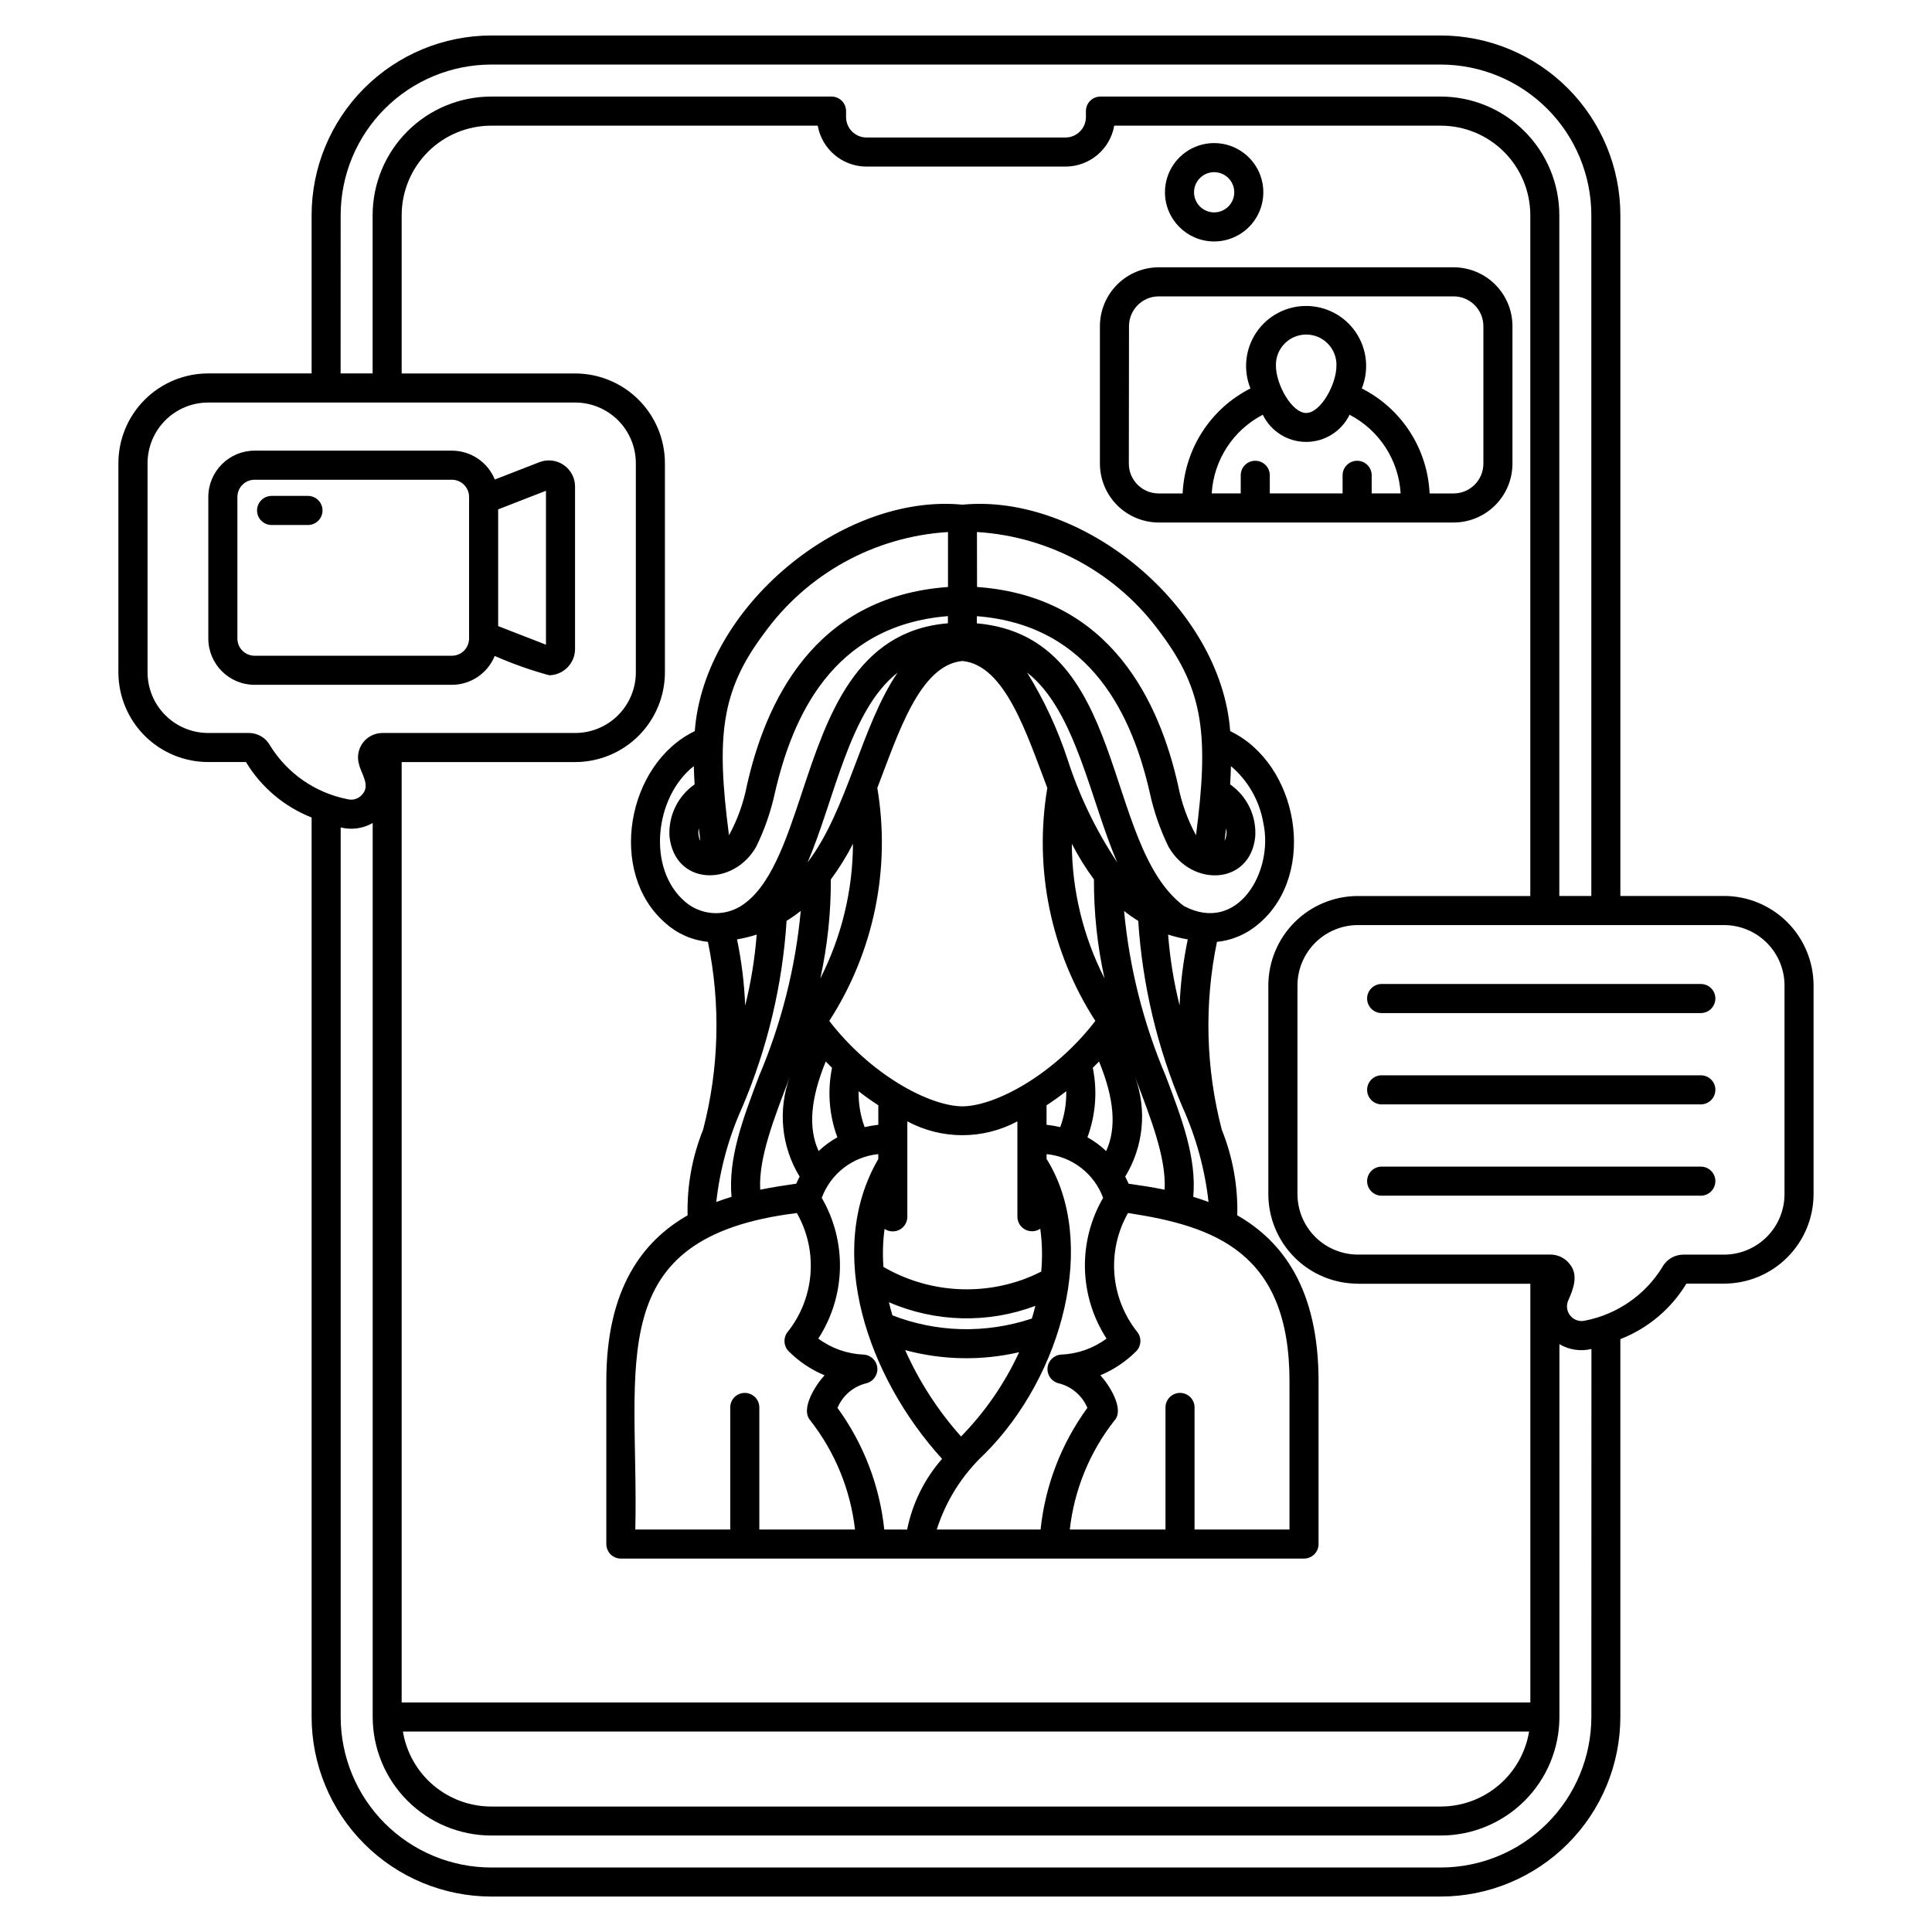 <?xml version="1.0" encoding="UTF-8"?>
<!-- The Best Svg Icon site in the world: iconSvg.co, Visit us! https://iconsvg.co -->
<svg fill="#000000" width="800px" height="800px" version="1.1" viewBox="144 144 512 512" xmlns="http://www.w3.org/2000/svg">
 <path d="m465.76 207.99c5.273 0 10.027-3.176 12.043-8.047 2.019-4.871 0.902-10.477-2.824-14.207-3.727-3.727-9.336-4.844-14.207-2.824-4.871 2.019-8.047 6.769-8.047 12.043 0.008 7.195 5.84 13.027 13.035 13.035zm0-18.363c2.945 0 5.332 2.387 5.332 5.328 0 2.945-2.387 5.328-5.332 5.328-2.941 0-5.328-2.383-5.328-5.328 0-2.941 2.387-5.328 5.328-5.328zm11.992 199.04c15.508-13.371 10.289-42.277-7.738-50.91-2.477-33.043-39.211-63.109-70.945-60.012-31.73-3.102-68.469 26.973-70.945 60.012-18.031 8.664-23.246 37.566-7.731 50.91l-0.004-0.004c3.121 2.793 7.051 4.519 11.215 4.934 3.406 16.473 2.969 33.508-1.277 49.785-2.902 7.207-4.297 14.93-4.106 22.695-11.938 6.832-21.543 19.422-21.543 43.938v43.172h0.004c0 2.129 1.723 3.852 3.848 3.852h181.05c1.02 0 2-0.406 2.723-1.129 0.723-0.723 1.125-1.699 1.125-2.723v-43.172c0-24.512-9.605-37.121-21.535-43.938 0.191-7.773-1.211-15.504-4.113-22.715-4.242-16.27-4.68-33.301-1.273-49.766 4.168-0.414 8.098-2.141 11.219-4.934zm-8.809-25.133c0.227 1.117 0.082 2.277-0.414 3.309 0.117-1.125 0.258-2.234 0.414-3.309zm-66.043-78.543c19.484 1.188 37.398 11.074 48.789 26.926 11.387 15.219 12.648 27.316 9.266 53.43-2.242-4.121-3.84-8.562-4.734-13.168-4.848-21.609-17.531-50.09-53.293-52.625zm-3.856 34.18c11.375 1.062 17.117 19.57 22.508 33.645-3.613 21.445 0.93 43.465 12.727 61.734-10.812 14.082-26.309 22.559-35.219 22.645-8.984-0.086-24.48-8.566-35.293-22.645 11.801-18.27 16.34-40.289 12.73-61.734 5.434-14.086 11.168-32.602 22.547-33.645zm34.555 107.82c0.559-0.551 1.109-1.113 1.656-1.688 4.066 9.918 4.676 17.645 1.887 23.742-1.488-1.426-3.156-2.648-4.961-3.648 2.18-5.883 2.672-12.258 1.422-18.406zm-5.559-59.398h0.004c1.695 3.309 3.656 6.473 5.863 9.461-0.035 8.82 0.902 17.621 2.797 26.234-5.633-11.051-8.602-23.273-8.66-35.68zm-1.102-22.273c-2.648-8.09-6.254-15.836-10.73-23.074 12.887 10.023 16.887 34.309 23.891 50.324-5.621-8.438-10.047-17.609-13.16-27.254zm-0.371 87.871c0.066 3.238-0.473 6.461-1.59 9.504-1.195-0.273-2.406-0.48-3.629-0.617v-5.164c1.75-1.145 3.5-2.394 5.219-3.731zm-28.035 63.039c-6.176-0.184-12.273-1.418-18.031-3.648-0.34-1.156-0.652-2.316-0.93-3.481 12.324 5.344 26.242 5.688 38.816 0.965-0.281 1.113-0.582 2.234-0.93 3.356v0.004c-6.098 2.031-12.504 2.981-18.926 2.805zm15.539 6.144h-0.004c-3.812 8.262-9.016 15.809-15.379 22.312-6.086-6.82-11.082-14.543-14.812-22.891 9.867 2.664 20.238 2.856 30.191 0.559zm1.938-19.621h-0.004c-12.434 4.781-26.359 3.676-37.883-3.008-0.25-3.359-0.152-6.734 0.297-10.074 1.184 0.797 2.711 0.879 3.973 0.215 1.262-0.668 2.055-1.973 2.062-3.398v-25.316c9.109 4.887 20.062 4.887 29.168 0v25.297c0.016 1.43 0.816 2.731 2.082 3.391 1.27 0.66 2.797 0.57 3.977-0.234 0.523 3.766 0.605 7.578 0.254 11.363-1.277 0.652-2.594 1.242-3.93 1.746zm-39.242-45.84v5.172l-0.008-0.004c-1.219 0.141-2.43 0.348-3.625 0.617-1.117-3.043-1.656-6.266-1.59-9.504 1.695 1.324 3.445 2.566 5.207 3.707zm-18.762-64.367c7-16.012 10.984-40.25 23.863-50.281-9.594 14.023-13.348 36.59-23.863 50.281zm12.043-4.938c-0.059 12.41-3.023 24.637-8.656 35.695 1.887-8.613 2.824-17.414 2.789-26.234 2.207-2.988 4.168-6.152 5.867-9.461zm-7.211 57.695c0.547 0.574 1.102 1.137 1.66 1.688h-0.004c-1.254 6.144-0.766 12.523 1.418 18.406-1.805 1-3.473 2.223-4.965 3.648-2.789-6.09-2.18-13.824 1.887-23.742zm-16.398-113.38c11.391-15.852 29.305-25.738 48.789-26.926v14.562c-35.809 2.555-48.441 31.012-53.297 52.625-0.895 4.606-2.492 9.047-4.738 13.168-3.414-26.113-2.152-38.211 9.246-53.43zm-17.25 51.617c0.129 1.062 0.27 2.184 0.414 3.309h-0.004c-0.5-1.027-0.648-2.191-0.426-3.309zm-3.652 19.406c-10.203-8.738-8.023-27.816 2.332-35.914 0.039 1.559 0.113 3.184 0.211 4.844l-0.004-0.004c-4.496 3.137-7.019 8.402-6.648 13.871 1.473 13.016 16.969 13.258 22.969 2.652 2.211-4.523 3.871-9.293 4.945-14.211 4.566-19.887 15.098-44.445 45.863-46.906v1.898c-24.438 2.012-31.969 24.645-38.641 44.75-4.316 13.016-8.395 25.309-16.293 30.23l0.004-0.004c-4.656 2.848-10.621 2.359-14.754-1.211zm18.992 8.73c-0.488 6.344-1.512 12.637-3.051 18.812-0.23-5.898-0.953-11.762-2.156-17.539 1.762-0.305 3.5-0.73 5.207-1.273zm-3.785 45.668h-0.004c6.66-15.664 10.621-32.34 11.715-49.32 1.305-0.797 2.559-1.676 3.75-2.625-1.402 15.074-5.133 29.84-11.055 43.773-4.363 11.555-8.184 21.699-7.293 32.004-1.348 0.41-2.699 0.855-4.035 1.359v-0.004c0.973-8.707 3.309-17.207 6.918-25.188zm15.168 18.465c-0.316 0.609-0.613 1.234-0.902 1.879-2.992 0.426-6.223 0.918-9.547 1.59-0.461-8.566 3.785-19.148 7.805-29.777-3.164 8.715-2.191 18.395 2.641 26.309zm-10.684 93.527v-32.207c0.039-1.047-0.352-2.062-1.078-2.816-0.727-0.754-1.727-1.18-2.773-1.18s-2.051 0.426-2.777 1.18c-0.727 0.754-1.117 1.77-1.078 2.816v32.207h-25.156c0.996-43.941-9.332-77.426 42.812-83.871 2.797 4.918 4.055 10.559 3.602 16.199-0.449 5.637-2.582 11.012-6.125 15.418-1.145 1.535-0.988 3.672 0.363 5.023 2.719 2.723 5.945 4.887 9.496 6.363-2.215 2.367-6.566 8.922-3.742 12l-0.004 0.004c6.527 8.348 10.617 18.34 11.82 28.871zm33.113 0c-1.227-11.648-5.504-22.766-12.398-32.23 1.371-3.277 4.223-5.703 7.672-6.531 1.848-0.473 3.07-2.219 2.883-4.113-0.184-1.895-1.723-3.371-3.625-3.481-4.336-0.176-8.523-1.652-12.012-4.242 3.586-5.527 5.566-11.938 5.727-18.52 0.16-6.586-1.508-13.086-4.82-18.777 1.16-3.144 3.18-5.894 5.828-7.945 2.648-2.051 5.824-3.312 9.156-3.644v1.309c-14.359 24.656-2.699 57.902 16.906 79.449-4.672 5.328-7.863 11.789-9.254 18.738zm13.91 0c2.445-7.676 6.828-14.594 12.727-20.082 20.684-20.684 30.102-56.215 16.375-78.121l0.004-1.281c3.332 0.332 6.504 1.594 9.152 3.644 2.652 2.051 4.672 4.801 5.828 7.945-3.309 5.691-4.977 12.191-4.816 18.777 0.16 6.582 2.141 12.992 5.723 18.52-3.484 2.59-7.672 4.066-12.012 4.242-1.898 0.109-3.438 1.586-3.625 3.481-0.184 1.895 1.039 3.641 2.883 4.113 3.453 0.828 6.301 3.25 7.676 6.523-6.91 9.461-11.188 20.586-12.398 32.238zm93.477-39.316v39.316h-25.16v-32.207c0.039-1.047-0.348-2.062-1.074-2.816-0.727-0.754-1.73-1.18-2.777-1.18s-2.051 0.426-2.777 1.18-1.113 1.77-1.074 2.816v32.207h-25.363c1.184-10.527 5.273-20.523 11.812-28.859 2.848-3.051-1.516-9.656-3.711-12.012h-0.004c3.551-1.48 6.777-3.641 9.496-6.363 1.352-1.352 1.504-3.488 0.363-5.023-3.543-4.41-5.676-9.781-6.129-15.422-0.449-5.637 0.809-11.281 3.606-16.195 22.895 3.484 42.793 10.379 42.793 44.559zm-40.895-80.531c4.016 10.637 8.273 21.215 7.805 29.793-3.336-0.68-6.566-1.172-9.547-1.59-0.281-0.641-0.582-1.266-0.902-1.879h0.004c4.836-7.918 5.809-17.602 2.641-26.324zm19.441 33.043c-1.344-0.5-2.691-0.949-4.043-1.359 0.895-10.305-2.922-20.449-7.293-32.004l0.004 0.004c-5.918-13.93-9.645-28.688-11.047-43.754 1.195 0.953 2.445 1.828 3.75 2.625 1.094 16.984 5.059 33.66 11.719 49.32 3.602 7.981 5.934 16.473 6.91 25.168zm-10.711-70.855c1.703 0.543 3.445 0.969 5.207 1.273-1.203 5.762-1.93 11.617-2.164 17.5-1.535-6.16-2.555-12.441-3.043-18.773zm4.242-7.531c-21.859-16.234-14.695-71.391-54.93-74.957v-1.895c30.676 2.391 41.367 27.109 45.855 46.906v0.004c1.074 4.918 2.738 9.691 4.949 14.215 6.211 10.844 21.648 10.078 22.969-2.652 0.379-5.481-2.144-10.754-6.648-13.895 0.105-1.668 0.176-3.281 0.211-4.844h0.004c4.543 3.859 7.578 9.191 8.578 15.066 2.816 12.836-6.762 29.512-20.961 22.051zm-182.7-66.312c4.688 2.062 9.52 3.773 14.457 5.121 3.766-0.082 6.785-3.133 6.832-6.894v-43.191c-0.02-2.258-1.145-4.367-3.008-5.644-1.863-1.281-4.231-1.57-6.348-0.777l-11.906 4.629c-1.879-4.617-6.367-7.641-11.355-7.648h-52.301c-6.769 0.008-12.262 5.496-12.27 12.27v37.52c0.008 6.773 5.5 12.262 12.27 12.266h52.277c4.984-0.008 9.473-3.027 11.352-7.648zm0.914-38.848 12.668-4.926v40.789l-12.668-4.926zm-69.105 34.23v-37.52c0-2.519 2.043-4.562 4.562-4.562h52.277c2.516 0.004 4.555 2.043 4.559 4.562v37.52c-0.004 2.516-2.043 4.559-4.559 4.562h-52.277c-2.519 0-4.562-2.043-4.562-4.562zm22.555-33.941c0 2.129-1.727 3.852-3.852 3.856h-9.641c-2.129 0-3.856-1.727-3.856-3.856 0-2.129 1.727-3.856 3.856-3.856h9.664-0.004c2.125 0.016 3.84 1.746 3.832 3.871zm371.43 102.17h-27.484v-180.43c-0.012-12.617-5.031-24.719-13.953-33.645-8.922-8.926-21.023-13.949-33.645-13.965h-251.64c-12.621 0.016-24.723 5.039-33.645 13.965s-13.941 21.023-13.953 33.645v41.949h-27.434c-6.301 0.008-12.344 2.516-16.801 6.973-4.457 4.453-6.961 10.496-6.969 16.797v55.445c0.008 6.305 2.512 12.344 6.969 16.801 4.457 4.457 10.5 6.961 16.801 6.969h10.039c4.027 6.676 10.141 11.84 17.395 14.695v238.35c0.012 12.621 5.031 24.723 13.953 33.648s21.023 13.945 33.645 13.965h251.64-0.004c12.621-0.02 24.723-5.043 33.645-13.969 8.922-8.926 13.941-21.023 13.953-33.645v-100.11c7.297-2.84 13.449-8.012 17.5-14.707h10.004c6.285-0.012 12.309-2.516 16.75-6.965 4.441-4.445 6.941-10.469 6.949-16.754v-55.309c-0.012-6.289-2.512-12.312-6.961-16.758-4.445-4.445-10.473-6.945-16.758-6.953zm-366.62-180.43c0.012-10.578 4.219-20.723 11.699-28.203 7.481-7.481 17.621-11.688 28.203-11.703h251.64-0.004c10.582 0.016 20.723 4.223 28.203 11.703 7.481 7.481 11.688 17.625 11.699 28.203v180.43h-8.484v-180.43c-0.008-8.332-3.32-16.32-9.215-22.211-5.891-5.891-13.879-9.207-22.211-9.215h-90.176c-2.129 0-3.852 1.723-3.852 3.852v1.59c-0.008 2.984-2.426 5.402-5.41 5.41h-52.746c-2.984-0.008-5.402-2.426-5.41-5.41v-1.59c0-2.129-1.723-3.852-3.848-3.852h-90.188c-8.332 0.008-16.32 3.324-22.215 9.215-5.891 5.891-9.203 13.879-9.215 22.211v41.949h-8.484zm269.57 283.2h45.707v110.96h-299.11v-249.22h45.996c6.301-0.008 12.344-2.512 16.801-6.969 4.457-4.457 6.961-10.496 6.969-16.801v-55.445c-0.008-6.301-2.512-12.344-6.969-16.797-4.457-4.457-10.5-6.965-16.801-6.973h-45.996v-41.949c0.008-6.289 2.512-12.316 6.957-16.766 4.445-4.445 10.477-6.945 16.766-6.953h86.539c1.113 6.266 6.555 10.832 12.918 10.844h52.746c6.367-0.008 11.809-4.578 12.918-10.844h86.527c6.293 0 12.328 2.5 16.777 6.949s6.949 10.48 6.957 16.77v180.43h-45.711c-6.285 0.008-12.316 2.512-16.762 6.957-4.445 4.445-6.945 10.477-6.953 16.766v55.297c0.008 6.285 2.508 12.316 6.953 16.762 4.445 4.449 10.477 6.949 16.762 6.957zm45.379 118.66c-0.918 5.547-3.773 10.59-8.059 14.23-4.285 3.637-9.723 5.641-15.348 5.644h-251.64c-5.625-0.004-11.062-2.008-15.348-5.644-4.285-3.641-7.141-8.684-8.055-14.23zm-333.62-261.24c-1.109-2.094-3.293-3.398-5.664-3.383h-10.785c-4.258-0.008-8.34-1.703-11.348-4.715-3.008-3.012-4.703-7.094-4.707-11.352v-55.445c0.008-4.258 1.703-8.34 4.711-11.352 3.012-3.012 7.094-4.707 11.355-4.711h97.293c4.254 0.012 8.332 1.707 11.34 4.719 3.004 3.012 4.695 7.09 4.703 11.344v55.445c-0.004 4.262-1.699 8.344-4.711 11.355-3.012 3.012-7.094 4.707-11.355 4.711h-51.145c-2.035 0.016-3.945 0.988-5.152 2.625-1.211 1.637-1.578 3.75-0.992 5.699 0.605 2.582 3.066 5.531 0.84 7.981h-0.004c-0.965 1.148-2.512 1.625-3.953 1.223-8.477-1.676-15.875-6.801-20.426-14.145zm350.12 257.37c-0.012 10.578-4.219 20.723-11.699 28.203-7.481 7.481-17.621 11.691-28.203 11.703h-251.64c-10.582-0.012-20.723-4.223-28.203-11.703-7.481-7.481-11.688-17.625-11.699-28.203v-235.73c2.871 0.727 5.914 0.309 8.484-1.168v236.9c0.008 8.332 3.324 16.32 9.215 22.211 5.891 5.894 13.879 9.207 22.211 9.215h251.64c8.332-0.008 16.32-3.32 22.215-9.215 5.891-5.891 9.203-13.879 9.215-22.211v-98.789c2.551 1.516 5.598 1.973 8.484 1.273zm51.184-138.53c-0.008 4.246-1.695 8.316-4.699 11.316-3 3.004-7.07 4.691-11.316 4.699h-10.746c-2.367-0.016-4.547 1.285-5.656 3.379-4.535 7.324-11.914 12.43-20.367 14.094-1.438 0.375-2.961-0.102-3.926-1.23-0.969-1.129-1.203-2.711-0.613-4.074 1.348-3.012 2.773-6.672 0.473-9.582-1.215-1.637-3.133-2.602-5.172-2.602h-51.039c-4.242-0.008-8.312-1.695-11.316-4.699-3-3.004-4.688-7.074-4.691-11.316v-55.293c0.004-4.246 1.691-8.316 4.691-11.316 3.004-3.004 7.074-4.691 11.316-4.695h97.051c4.246 0.004 8.316 1.691 11.32 4.695 3 3 4.691 7.07 4.695 11.316zm-18.324-51.855c-0.004 2.125-1.727 3.852-3.856 3.856h-84.719c-2.07-0.078-3.711-1.781-3.711-3.856 0-2.07 1.641-3.773 3.711-3.852h84.73c2.129 0 3.852 1.723 3.856 3.852zm0 24.203c-0.004 2.129-1.727 3.852-3.856 3.852h-84.719c-2.07-0.078-3.711-1.781-3.711-3.856s1.641-3.773 3.711-3.852h84.73c1.023 0 2.004 0.406 2.727 1.129 0.723 0.723 1.129 1.703 1.129 2.727zm0 24.199c-0.004 2.125-1.727 3.848-3.856 3.848h-84.719c-2.07-0.074-3.711-1.777-3.711-3.852s1.641-3.773 3.711-3.852h84.73c2.129 0.004 3.852 1.727 3.856 3.856zm-147.5-174.55h78.133c4.137-0.004 8.102-1.648 11.023-4.574 2.926-2.926 4.57-6.891 4.574-11.023v-36.438c-0.004-4.137-1.648-8.102-4.574-11.027-2.922-2.922-6.887-4.566-11.023-4.57h-78.133c-4.137 0.004-8.098 1.648-11.023 4.574-2.922 2.922-4.566 6.887-4.574 11.023v36.438c0.008 4.133 1.652 8.098 4.574 11.023 2.926 2.922 6.887 4.566 11.023 4.574zm56.422-7.707v-4.941c-0.078-2.074-1.781-3.715-3.852-3.715-2.074 0-3.777 1.641-3.856 3.715v4.941h-19.293v-4.941c-0.078-2.074-1.777-3.715-3.852-3.715s-3.777 1.641-3.852 3.715v4.941h-7.688c0.531-8.848 5.672-16.77 13.539-20.852 2.137 4.402 6.602 7.199 11.496 7.199s9.359-2.797 11.496-7.199c7.867 4.082 13.012 12.004 13.539 20.852zm-25.375-33.879c-0.059-2.16 0.762-4.254 2.273-5.805s3.582-2.422 5.746-2.422 4.234 0.871 5.746 2.422 2.332 3.644 2.273 5.805c0 5.07-4.242 12.559-8.02 12.559-3.773 0-8.02-7.488-8.02-12.559zm-38.938-10.453v0.004c0.004-4.359 3.535-7.887 7.891-7.894h78.133c4.356 0.004 7.887 3.535 7.891 7.894v36.438c-0.004 4.356-3.535 7.887-7.891 7.891h-6.363c-0.266-5.812-2.066-11.453-5.223-16.34-3.16-4.891-7.555-8.852-12.746-11.484 1.977-4.906 1.387-10.469-1.57-14.852-2.957-4.383-7.898-7.008-13.184-7.008-5.289 0-10.23 2.625-13.188 7.008-2.957 4.383-3.547 9.945-1.57 14.852-5.191 2.633-9.586 6.594-12.742 11.484-3.156 4.887-4.961 10.527-5.227 16.34h-6.363c-4.356-0.004-7.887-3.535-7.891-7.891z"/>
</svg>